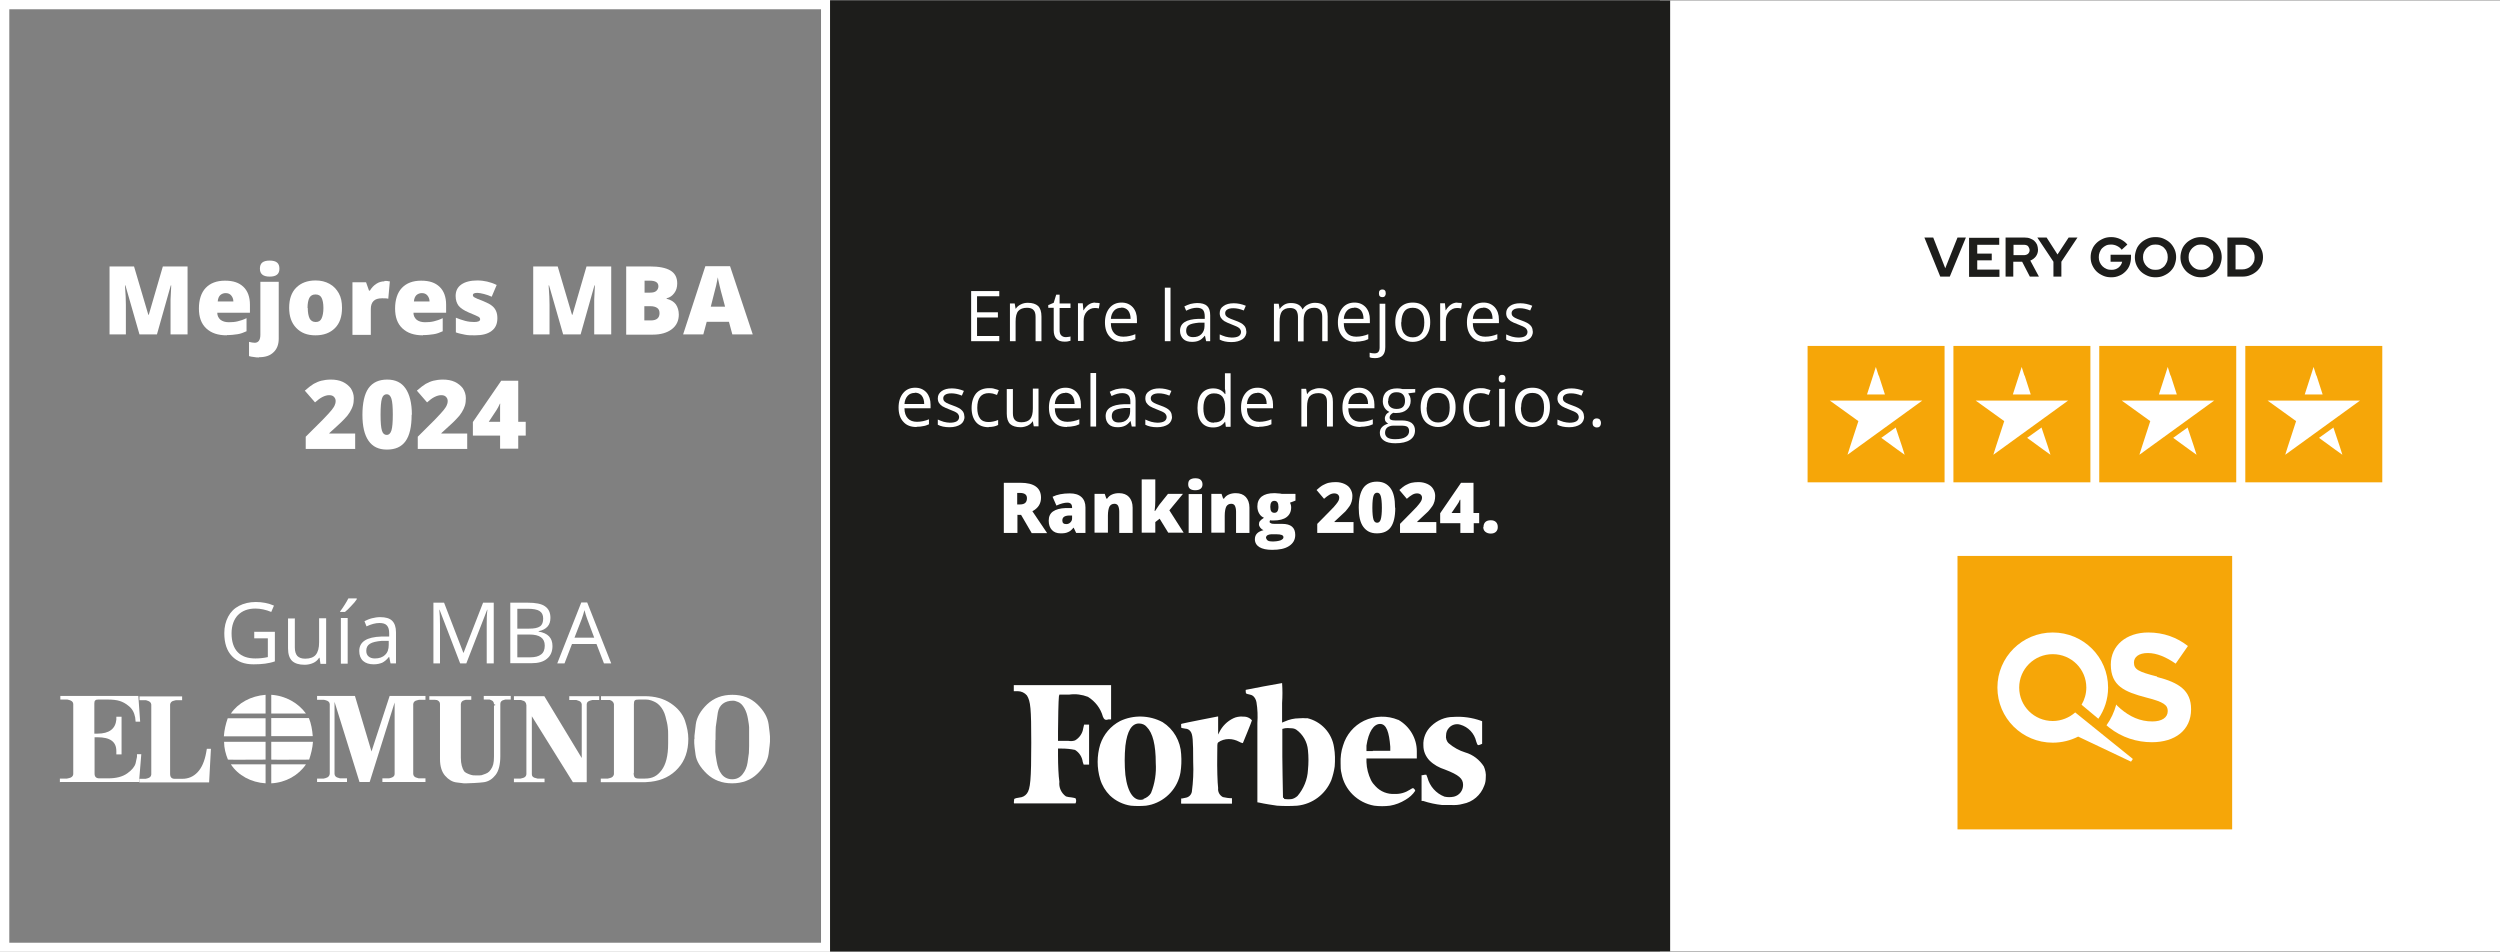 <svg width="197" height="75" viewBox="0 0 197 75" fill="none" xmlns="http://www.w3.org/2000/svg">
<rect x="0" y="0" width="197" height="75" fill="#808080" stroke="none"/>
<g clip-path="url(#clip0_1580_61310)">
<path d="M20.928 61.726V60.231H18.193C18.765 61.103 19.784 61.655 20.928 61.726Z" fill="white"/>
<path d="M24.109 60.231H21.375V61.726C22.519 61.672 23.538 61.085 24.109 60.231Z" fill="white"/>
<path d="M21.375 54.751V56.228H24.109C23.52 55.409 22.519 54.822 21.375 54.751Z" fill="white"/>
<path d="M18.193 56.228H20.928V54.751C19.766 54.84 18.765 55.392 18.193 56.228Z" fill="white"/>
<path d="M20.928 59.858V58.452H17.657C17.657 58.95 17.782 59.413 17.961 59.858C17.943 59.875 20.946 59.858 20.946 59.858H20.928Z" fill="white"/>
<path d="M24.645 58.452H21.375V59.858C21.375 59.875 24.36 59.858 24.36 59.858C24.503 59.431 24.628 58.95 24.663 58.452H24.645Z" fill="white"/>
<path d="M21.374 56.584V58.007H24.645C24.609 57.527 24.52 57.011 24.341 56.584H21.356H21.374Z" fill="white"/>
<path d="M17.657 58.025H20.928V56.601H17.944C17.783 57.064 17.675 57.527 17.64 58.025H17.657Z" fill="white"/>
<path d="M4.718 61.637V61.352H5.272L5.433 61.317C5.629 61.281 5.754 61.174 5.772 61.014V55.463C5.754 55.303 5.647 55.214 5.451 55.16L5.308 55.124H4.754V54.84H10.901L11.044 56.868H10.687L10.651 56.53C10.58 56.139 10.401 55.836 10.151 55.641C9.901 55.427 9.65 55.303 9.418 55.231C9.186 55.16 8.864 55.124 8.489 55.124H7.738C7.631 55.124 7.542 55.142 7.506 55.196C7.452 55.231 7.434 55.32 7.434 55.427V57.811H7.684C8.596 57.811 9.096 57.438 9.168 56.708V56.477H9.579V59.448H9.168V59.181C9.168 58.452 8.685 58.096 7.684 58.096H7.452V60.961C7.452 61.21 7.577 61.334 7.827 61.334H8.524C9.15 61.334 9.65 61.21 10.026 60.943C10.401 60.676 10.615 60.409 10.687 60.142C10.741 59.858 10.776 59.697 10.794 59.644C10.794 59.591 10.794 59.52 10.794 59.431H11.134L10.955 61.619H4.771L4.718 61.637Z" fill="white"/>
<path d="M10.992 55.178V54.876H14.351V55.178H13.851L13.708 55.214C13.529 55.249 13.422 55.356 13.404 55.516V60.979C13.404 61.246 13.529 61.37 13.762 61.37H14.369C14.852 61.37 15.245 61.192 15.567 60.854C15.888 60.516 16.121 60 16.246 59.306L16.299 59.004H16.621L16.478 61.655H10.974V61.37H11.474L11.617 61.335C11.814 61.281 11.903 61.192 11.921 61.032V55.516C11.903 55.356 11.796 55.267 11.617 55.214L11.51 55.178H10.974H10.992Z" fill="white"/>
<path d="M24.985 61.637V61.352H25.503L25.646 61.317C25.86 61.263 25.985 61.139 25.985 60.925V55.48C25.968 55.32 25.86 55.231 25.664 55.178L25.521 55.142H24.985V54.84H27.969L29.274 59.217L30.704 54.84H33.527V55.142H33.027L32.884 55.178C32.687 55.214 32.58 55.32 32.562 55.48V60.996C32.58 61.157 32.687 61.263 32.884 61.299L32.991 61.334H33.527V61.619H30.132V61.334H30.65L30.793 61.299C30.99 61.245 31.097 61.139 31.097 60.996V55.356L29.131 61.619H28.327L26.361 55.303V60.996C26.379 61.157 26.486 61.263 26.683 61.299L26.79 61.334H27.344V61.619H24.967L24.985 61.637Z" fill="white"/>
<path d="M33.831 55.142V54.858H37.137V55.142H36.708L36.583 55.178C36.422 55.214 36.333 55.32 36.315 55.48V59.715C36.315 60.196 36.422 60.534 36.565 60.765C36.637 60.872 36.834 60.961 37.03 61.032C37.227 61.103 37.334 61.103 37.531 61.103C37.62 61.103 37.673 61.103 37.763 61.103C37.906 61.103 37.977 61.085 38.102 61.032C38.353 60.943 38.513 60.89 38.674 60.641C38.853 60.391 38.925 60.124 38.925 59.626V55.605L39.05 55.552L38.925 55.48C38.925 55.374 38.871 55.285 38.835 55.249C38.799 55.214 38.728 55.178 38.674 55.16L38.585 55.124H38.12V54.84H40.247V55.124H39.818L39.693 55.16C39.532 55.196 39.425 55.303 39.425 55.463V59.573C39.425 60.249 39.3 60.747 39.05 61.068C38.799 61.388 38.496 61.584 38.138 61.637C37.781 61.69 36.905 61.726 36.744 61.726H36.548C36.548 61.726 36.297 61.69 35.976 61.655C35.654 61.619 35.35 61.441 35.082 61.139C34.814 60.836 34.671 60.391 34.671 59.822V55.463C34.671 55.32 34.564 55.214 34.421 55.16H34.331L34.314 55.142H33.885H33.831Z" fill="white"/>
<path d="M40.497 61.637V61.352H41.015L41.158 61.317C41.355 61.281 41.462 61.174 41.48 61.014V55.569C41.462 55.356 41.355 55.231 41.158 55.196L41.051 55.16H40.497V54.858H42.892L45.841 59.733V55.498C45.823 55.338 45.716 55.249 45.519 55.196L45.412 55.16H44.858V54.858H47.217V55.16H46.681L46.538 55.196C46.341 55.249 46.234 55.338 46.234 55.498V61.637H45.144L41.909 56.441V61.014C41.909 61.174 42.016 61.281 42.231 61.317L42.356 61.352H42.91V61.637H40.515H40.497Z" fill="white"/>
<path fill-rule="evenodd" clip-rule="evenodd" d="M47.342 61.637V61.352H47.896L48.039 61.317C48.235 61.281 48.343 61.174 48.378 61.014V55.48C48.343 55.32 48.235 55.214 48.057 55.16H47.36V54.858H50.791C51.613 54.858 52.31 55.053 52.864 55.427C53.418 55.801 53.794 56.263 53.972 56.779C54.151 57.313 54.24 57.794 54.24 58.221C54.24 59.164 53.972 59.947 53.436 60.534C52.9 61.139 52.185 61.495 51.291 61.601L50.845 61.637H47.36H47.342ZM49.933 60.925C49.933 61.085 49.969 61.21 50.023 61.263C50.076 61.317 50.183 61.352 50.344 61.352H50.809C51.434 61.352 51.792 61.139 52.131 60.694C52.471 60.249 52.65 59.555 52.65 58.594V57.9C52.65 57.705 52.65 57.491 52.614 57.278C52.596 57.064 52.525 56.797 52.435 56.441C52.346 56.103 52.185 55.819 51.988 55.605C51.792 55.392 51.613 55.303 51.327 55.196C51.166 55.142 51.041 55.125 50.916 55.125H50.326C50.166 55.125 50.076 55.142 50.023 55.196C49.969 55.249 49.951 55.356 49.951 55.498V60.89L49.933 60.925Z" fill="white"/>
<path fill-rule="evenodd" clip-rule="evenodd" d="M54.723 58.256V57.989C54.723 57.989 54.759 57.616 54.83 57.064C54.902 56.53 55.206 55.996 55.724 55.498C56.26 55 56.903 54.751 57.708 54.751C58.512 54.751 59.155 55 59.673 55.498C60.192 55.996 60.495 56.53 60.567 57.082C60.639 57.633 60.674 57.954 60.674 58.025C60.674 58.096 60.674 58.167 60.674 58.239C60.674 58.31 60.674 58.381 60.674 58.452C60.674 58.523 60.639 58.826 60.567 59.395C60.495 59.947 60.192 60.48 59.673 60.979C59.155 61.477 58.494 61.726 57.69 61.726C56.885 61.726 56.242 61.477 55.706 60.979C55.188 60.48 54.884 59.982 54.812 59.484C54.741 58.986 54.705 58.683 54.705 58.559C54.705 58.434 54.705 58.345 54.705 58.239L54.723 58.256ZM56.367 58.31V58.79C56.367 59.021 56.367 59.164 56.367 59.253C56.367 59.324 56.403 59.573 56.474 60C56.546 60.427 56.671 60.765 56.868 61.014C57.064 61.263 57.35 61.406 57.69 61.406C58.029 61.406 58.297 61.281 58.512 61.014C58.726 60.747 58.851 60.445 58.905 60.107C58.959 59.751 58.994 59.502 59.012 59.342C59.012 59.182 59.03 59.004 59.03 58.79V57.847C59.03 57.58 59.03 57.402 59.03 57.295C59.03 57.189 58.994 56.975 58.941 56.655C58.887 56.335 58.798 56.05 58.655 55.801C58.512 55.552 58.351 55.392 58.172 55.32C57.976 55.249 57.904 55.214 57.761 55.214C57.118 55.214 56.671 55.534 56.564 56.157C56.474 56.779 56.421 57.171 56.403 57.278C56.403 57.402 56.385 57.58 56.385 57.829V58.31H56.367Z" fill="white"/>
<path d="M64.696 0.73V74.288H0.733V0.73H64.696ZM65.428 0H0V75H65.41V0H65.428Z" fill="white"/>
<path d="M10.991 26.352L9.883 22.491H9.847C9.901 23.149 9.919 23.665 9.919 24.021V26.352H8.632V20.996H10.562L11.688 24.804H11.724L12.832 20.996H14.78V26.352H13.439V24.003C13.439 23.879 13.439 23.737 13.439 23.594C13.439 23.452 13.457 23.078 13.493 22.491H13.457L12.367 26.352H10.973H10.991Z" fill="white"/>
<path d="M17.872 26.424C17.175 26.424 16.639 26.245 16.246 25.872C15.852 25.498 15.674 24.982 15.674 24.306C15.674 23.63 15.852 23.061 16.21 22.687C16.567 22.313 17.068 22.117 17.729 22.117C18.39 22.117 18.837 22.278 19.177 22.598C19.516 22.918 19.695 23.399 19.695 24.004V24.644H17.121C17.121 24.875 17.211 25.053 17.372 25.196C17.532 25.32 17.747 25.392 18.033 25.392C18.283 25.392 18.515 25.374 18.73 25.32C18.944 25.267 19.177 25.196 19.427 25.071V26.103C19.195 26.21 18.962 26.299 18.73 26.334C18.498 26.37 18.194 26.406 17.872 26.406V26.424ZM17.783 23.096C17.622 23.096 17.479 23.149 17.354 23.256C17.247 23.363 17.175 23.523 17.157 23.754H18.39C18.39 23.559 18.319 23.399 18.212 23.274C18.104 23.149 17.961 23.096 17.765 23.096H17.783Z" fill="white"/>
<path d="M20.409 28.167C20.284 28.167 20.159 28.167 19.998 28.132C19.837 28.114 19.73 28.096 19.623 28.06V26.939C19.784 26.975 19.927 27.011 20.07 27.011C20.356 27.011 20.517 26.797 20.517 26.388V22.206H21.964V26.69C21.964 27.153 21.821 27.509 21.553 27.758C21.285 28.025 20.91 28.149 20.409 28.149V28.167ZM20.481 21.174C20.481 20.961 20.535 20.801 20.66 20.694C20.785 20.587 20.981 20.534 21.249 20.534C21.517 20.534 21.714 20.587 21.839 20.694C21.964 20.801 22.018 20.961 22.018 21.174C22.018 21.601 21.768 21.797 21.249 21.797C20.731 21.797 20.481 21.584 20.481 21.174Z" fill="white"/>
<path d="M26.95 24.27C26.95 24.947 26.771 25.48 26.396 25.854C26.021 26.228 25.52 26.424 24.859 26.424C24.198 26.424 23.715 26.228 23.34 25.836C22.965 25.445 22.786 24.929 22.786 24.253C22.786 23.576 22.965 23.043 23.34 22.669C23.715 22.295 24.216 22.1 24.877 22.1C25.288 22.1 25.646 22.189 25.967 22.366C26.289 22.544 26.521 22.794 26.7 23.114C26.879 23.434 26.95 23.808 26.95 24.253V24.27ZM24.252 24.27C24.252 24.626 24.305 24.893 24.395 25.089C24.484 25.267 24.645 25.374 24.877 25.374C25.11 25.374 25.252 25.285 25.342 25.089C25.431 24.893 25.485 24.626 25.485 24.27C25.485 23.915 25.431 23.648 25.342 23.47C25.252 23.292 25.092 23.203 24.859 23.203C24.627 23.203 24.484 23.292 24.377 23.47C24.287 23.648 24.234 23.915 24.234 24.27H24.252Z" fill="white"/>
<path d="M30.292 22.135C30.418 22.135 30.543 22.135 30.65 22.171H30.721L30.596 23.541C30.471 23.505 30.31 23.505 30.114 23.505C29.792 23.505 29.578 23.576 29.434 23.719C29.292 23.861 29.22 24.075 29.22 24.342V26.388H27.773V22.242H28.845L29.077 22.9H29.149C29.274 22.687 29.434 22.509 29.649 22.367C29.863 22.224 30.078 22.171 30.292 22.171V22.135Z" fill="white"/>
<path d="M33.331 26.424C32.634 26.424 32.098 26.245 31.705 25.872C31.311 25.498 31.133 24.982 31.133 24.306C31.133 23.63 31.311 23.061 31.669 22.687C32.026 22.313 32.527 22.117 33.188 22.117C33.849 22.117 34.296 22.278 34.636 22.598C34.975 22.918 35.154 23.399 35.154 24.004V24.644H32.58C32.58 24.875 32.67 25.053 32.831 25.196C32.992 25.32 33.206 25.392 33.492 25.392C33.742 25.392 33.974 25.374 34.189 25.32C34.403 25.267 34.636 25.196 34.886 25.071V26.103C34.654 26.21 34.421 26.299 34.189 26.334C33.956 26.37 33.653 26.406 33.331 26.406V26.424ZM33.242 23.096C33.081 23.096 32.938 23.149 32.813 23.256C32.706 23.363 32.634 23.523 32.616 23.754H33.849C33.849 23.559 33.778 23.399 33.671 23.274C33.563 23.149 33.42 23.096 33.224 23.096H33.242Z" fill="white"/>
<path d="M39.193 25.071C39.193 25.516 39.05 25.854 38.728 26.085C38.424 26.317 37.995 26.424 37.423 26.424C37.12 26.424 36.852 26.424 36.619 26.37C36.387 26.317 36.154 26.281 35.922 26.192V25.036C36.137 25.125 36.387 25.213 36.655 25.285C36.923 25.356 37.155 25.374 37.37 25.374C37.674 25.374 37.834 25.302 37.834 25.16C37.834 25.089 37.799 25.018 37.709 24.964C37.62 24.911 37.37 24.804 36.941 24.626C36.566 24.466 36.297 24.288 36.137 24.093C35.994 23.897 35.904 23.648 35.904 23.327C35.904 22.936 36.047 22.633 36.351 22.42C36.655 22.206 37.084 22.1 37.62 22.1C37.888 22.1 38.156 22.135 38.389 22.189C38.621 22.242 38.889 22.331 39.139 22.456L38.746 23.381C38.549 23.292 38.353 23.221 38.138 23.167C37.924 23.114 37.745 23.078 37.62 23.078C37.388 23.078 37.263 23.132 37.263 23.256C37.263 23.327 37.298 23.381 37.388 23.434C37.477 23.488 37.709 23.594 38.102 23.737C38.389 23.861 38.621 23.968 38.764 24.093C38.907 24.199 39.014 24.342 39.086 24.502C39.157 24.662 39.193 24.84 39.193 25.071Z" fill="white"/>
<path d="M44.376 26.352L43.268 22.491H43.232C43.285 23.149 43.303 23.665 43.303 24.021V26.352H42.017V20.996H43.947L45.073 24.804H45.108L46.217 20.996H48.164V26.352H46.824V24.003C46.824 23.879 46.824 23.737 46.824 23.594C46.824 23.452 46.842 23.078 46.878 22.491H46.842L45.752 26.352H44.358H44.376Z" fill="white"/>
<path d="M49.326 20.996H51.203C51.935 20.996 52.472 21.103 52.829 21.317C53.187 21.53 53.365 21.868 53.365 22.331C53.365 22.633 53.294 22.883 53.133 23.096C52.972 23.309 52.775 23.452 52.525 23.505V23.541C52.865 23.63 53.097 23.772 53.258 23.986C53.401 24.199 53.49 24.466 53.49 24.786C53.49 25.267 53.312 25.658 52.936 25.943C52.561 26.228 52.06 26.37 51.435 26.37H49.344V21.014L49.326 20.996ZM50.774 23.06H51.221C51.435 23.06 51.596 23.025 51.703 22.936C51.81 22.847 51.882 22.722 51.882 22.562C51.882 22.26 51.65 22.117 51.203 22.117H50.792V23.078L50.774 23.06ZM50.774 24.128V25.249H51.292C51.739 25.249 51.971 25.053 51.971 24.68C51.971 24.502 51.918 24.359 51.792 24.27C51.667 24.181 51.489 24.128 51.256 24.128H50.774Z" fill="white"/>
<path d="M57.708 26.352L57.44 25.356H55.689L55.421 26.352H53.83L55.581 20.979H57.529L59.317 26.352H57.726H57.708ZM57.136 24.164L56.904 23.292C56.85 23.096 56.779 22.847 56.707 22.527C56.636 22.224 56.582 21.993 56.564 21.851C56.547 21.975 56.493 22.189 56.439 22.473C56.368 22.758 56.225 23.328 56.01 24.164H57.154H57.136Z" fill="white"/>
<path d="M28.005 35.374H24.091V34.413L25.413 33.096C25.789 32.705 26.039 32.438 26.146 32.295C26.253 32.153 26.343 32.029 26.379 31.922C26.432 31.815 26.45 31.708 26.45 31.602C26.45 31.459 26.396 31.352 26.307 31.263C26.218 31.174 26.093 31.139 25.932 31.139C25.771 31.139 25.592 31.192 25.413 31.281C25.235 31.37 25.038 31.513 24.824 31.708L24.02 30.783C24.305 30.534 24.538 30.356 24.716 30.249C24.913 30.142 25.11 30.053 25.324 30C25.539 29.947 25.789 29.911 26.075 29.911C26.414 29.911 26.736 29.965 27.004 30.089C27.272 30.214 27.487 30.392 27.648 30.605C27.791 30.836 27.88 31.085 27.88 31.37C27.88 31.584 27.862 31.779 27.808 31.957C27.755 32.135 27.665 32.313 27.558 32.491C27.451 32.669 27.308 32.847 27.111 33.043C26.933 33.239 26.539 33.594 25.95 34.128V34.164H27.987V35.356L28.005 35.374Z" fill="white"/>
<path d="M32.437 32.687C32.437 33.63 32.276 34.324 31.954 34.769C31.633 35.214 31.15 35.427 30.489 35.427C29.828 35.427 29.363 35.196 29.041 34.733C28.719 34.271 28.559 33.594 28.559 32.687C28.559 31.779 28.719 31.032 29.041 30.587C29.363 30.142 29.845 29.911 30.507 29.911C31.168 29.911 31.633 30.142 31.954 30.605C32.276 31.068 32.455 31.762 32.455 32.669L32.437 32.687ZM29.988 32.687C29.988 33.292 30.024 33.701 30.096 33.932C30.167 34.164 30.292 34.271 30.471 34.271C30.65 34.271 30.775 34.146 30.846 33.915C30.918 33.683 30.953 33.274 30.953 32.669C30.953 32.064 30.918 31.655 30.846 31.424C30.775 31.192 30.65 31.068 30.471 31.068C30.292 31.068 30.167 31.174 30.096 31.406C30.024 31.637 29.988 32.064 29.988 32.669V32.687Z" fill="white"/>
<path d="M36.834 35.374H32.92V34.413L34.243 33.096C34.618 32.705 34.868 32.438 34.975 32.295C35.083 32.153 35.172 32.029 35.208 31.922C35.261 31.815 35.279 31.708 35.279 31.602C35.279 31.459 35.226 31.352 35.136 31.263C35.047 31.174 34.922 31.139 34.761 31.139C34.6 31.139 34.421 31.192 34.243 31.281C34.064 31.37 33.867 31.513 33.653 31.708L32.849 30.783C33.135 30.534 33.367 30.356 33.546 30.249C33.742 30.142 33.939 30.053 34.153 30C34.368 29.947 34.618 29.911 34.904 29.911C35.243 29.911 35.565 29.965 35.833 30.089C36.101 30.214 36.316 30.392 36.477 30.605C36.62 30.836 36.709 31.085 36.709 31.37C36.709 31.584 36.691 31.779 36.637 31.957C36.584 32.135 36.495 32.313 36.387 32.491C36.28 32.669 36.137 32.847 35.94 33.043C35.762 33.239 35.368 33.594 34.779 34.128V34.164H36.816V35.356L36.834 35.374Z" fill="white"/>
<path d="M41.427 34.324H40.837V35.356H39.407V34.324H37.263V33.256L39.497 30H40.837V33.238H41.427V34.324ZM39.407 33.238V32.616C39.407 32.491 39.407 32.331 39.407 32.135C39.407 31.939 39.407 31.833 39.425 31.815H39.389C39.3 32.011 39.211 32.189 39.103 32.349L38.514 33.238H39.407Z" fill="white"/>
<path d="M20.016 49.786H21.66V52.117C21.41 52.206 21.142 52.26 20.892 52.295C20.624 52.331 20.32 52.349 19.98 52.349C19.247 52.349 18.694 52.135 18.282 51.708C17.871 51.281 17.675 50.676 17.675 49.893C17.675 49.395 17.782 48.968 17.979 48.594C18.175 48.221 18.461 47.936 18.837 47.74C19.212 47.544 19.659 47.438 20.159 47.438C20.659 47.438 21.142 47.527 21.589 47.722L21.374 48.221C20.945 48.043 20.516 47.954 20.123 47.954C19.534 47.954 19.087 48.132 18.747 48.47C18.425 48.808 18.247 49.306 18.247 49.911C18.247 50.552 18.407 51.05 18.729 51.388C19.051 51.726 19.516 51.886 20.123 51.886C20.463 51.886 20.785 51.851 21.106 51.779V50.303H20.034V49.804L20.016 49.786Z" fill="white"/>
<path d="M23.233 48.701V51.032C23.233 51.317 23.305 51.548 23.43 51.691C23.573 51.833 23.77 51.904 24.055 51.904C24.431 51.904 24.717 51.797 24.878 51.602C25.056 51.388 25.146 51.068 25.146 50.605V48.719H25.7V52.313H25.253L25.181 51.833H25.146C25.038 52.011 24.878 52.153 24.681 52.242C24.484 52.331 24.252 52.384 24.002 52.384C23.555 52.384 23.233 52.278 23.019 52.082C22.805 51.868 22.697 51.548 22.697 51.086V48.737H23.251L23.233 48.701Z" fill="white"/>
<path d="M26.826 48.15C26.933 48.007 27.04 47.847 27.165 47.651C27.29 47.456 27.38 47.295 27.451 47.153H28.112V47.224C28.023 47.367 27.88 47.544 27.683 47.74C27.487 47.954 27.326 48.114 27.183 48.221H26.808V48.132L26.826 48.15ZM27.397 52.295H26.861V48.701H27.397V52.295Z" fill="white"/>
<path d="M30.775 52.278L30.668 51.762H30.65C30.471 51.993 30.292 52.135 30.114 52.224C29.935 52.295 29.721 52.349 29.452 52.349C29.095 52.349 28.809 52.26 28.612 52.082C28.416 51.904 28.309 51.637 28.309 51.299C28.309 50.569 28.898 50.196 30.06 50.16H30.668V49.911C30.668 49.626 30.614 49.431 30.489 49.288C30.364 49.146 30.167 49.093 29.899 49.093C29.595 49.093 29.256 49.181 28.881 49.359L28.72 48.95C28.898 48.861 29.095 48.772 29.309 48.719C29.524 48.666 29.738 48.63 29.953 48.63C30.382 48.63 30.703 48.719 30.9 48.915C31.097 49.11 31.204 49.413 31.204 49.822V52.278H30.793H30.775ZM29.542 51.886C29.881 51.886 30.149 51.797 30.346 51.601C30.543 51.423 30.632 51.157 30.632 50.819V50.498H30.096C29.667 50.534 29.345 50.605 29.149 50.73C28.952 50.854 28.863 51.032 28.863 51.281C28.863 51.477 28.916 51.619 29.041 51.726C29.166 51.833 29.327 51.886 29.542 51.886Z" fill="white"/>
<path d="M36.262 52.278L34.636 48.043H34.618C34.654 48.381 34.672 48.772 34.672 49.235V52.278H34.153V47.491H34.993L36.512 51.441H36.53L38.067 47.491H38.907V52.278H38.353V49.199C38.353 48.843 38.353 48.47 38.407 48.043H38.389L36.745 52.278H36.298H36.262Z" fill="white"/>
<path d="M40.211 47.491H41.569C42.213 47.491 42.677 47.58 42.945 47.776C43.231 47.972 43.374 48.274 43.374 48.683C43.374 48.968 43.303 49.199 43.142 49.377C42.981 49.555 42.749 49.68 42.445 49.733V49.769C43.178 49.893 43.535 50.267 43.535 50.908C43.535 51.335 43.392 51.673 43.106 51.904C42.82 52.153 42.409 52.26 41.891 52.26H40.211V47.473V47.491ZM40.765 49.537H41.694C42.087 49.537 42.373 49.484 42.552 49.359C42.731 49.235 42.802 49.021 42.802 48.737C42.802 48.47 42.713 48.274 42.516 48.15C42.32 48.025 42.016 47.972 41.587 47.972H40.765V49.537ZM40.765 50V51.797H41.766C42.159 51.797 42.445 51.726 42.642 51.566C42.838 51.424 42.927 51.175 42.927 50.872C42.927 50.569 42.82 50.356 42.624 50.214C42.427 50.071 42.123 50 41.712 50H40.747H40.765Z" fill="white"/>
<path d="M47.593 52.278L47.003 50.747H45.073L44.483 52.278H43.911L45.806 47.473H46.27L48.165 52.278H47.593ZM46.824 50.249L46.27 48.772C46.199 48.577 46.127 48.363 46.056 48.078C46.002 48.292 45.931 48.523 45.841 48.772L45.269 50.249H46.824Z" fill="white"/>
<path d="M197 0.036H130.803V74.965H197V0.036Z" fill="white"/>
<path d="M131.607 0.036H65.41V74.965H131.607V0.036Z" fill="#1D1D1B"/>
<path d="M78.743 26.886H76.526V22.936H78.743V23.345H76.991V24.609H78.635V25.018H76.991V26.477H78.743V26.886Z" fill="white"/>
<path d="M81.603 26.886V24.965C81.603 24.715 81.549 24.538 81.442 24.431C81.334 24.306 81.156 24.253 80.923 24.253C80.62 24.253 80.387 24.342 80.244 24.502C80.101 24.662 80.03 24.947 80.03 25.338V26.886H79.583V23.915H79.958L80.03 24.324H80.048C80.137 24.182 80.262 24.075 80.441 23.986C80.62 23.897 80.798 23.861 80.995 23.861C81.352 23.861 81.62 23.95 81.799 24.11C81.978 24.288 82.067 24.555 82.067 24.947V26.886H81.62H81.603Z" fill="white"/>
<path d="M83.944 26.566C83.944 26.566 84.105 26.566 84.176 26.548C84.248 26.548 84.301 26.53 84.355 26.512V26.851C84.355 26.851 84.23 26.886 84.141 26.904C84.051 26.922 83.962 26.922 83.89 26.922C83.318 26.922 83.032 26.619 83.032 26.014V24.253H82.603V24.039L83.032 23.861L83.229 23.221H83.497V23.915H84.355V24.27H83.497V26.014C83.497 26.192 83.533 26.335 83.622 26.424C83.712 26.512 83.819 26.566 83.98 26.566" fill="white"/>
<path d="M86.303 23.861C86.428 23.861 86.553 23.861 86.66 23.897L86.588 24.306C86.463 24.271 86.356 24.271 86.267 24.271C86.034 24.271 85.82 24.36 85.641 24.555C85.463 24.751 85.391 25 85.391 25.285V26.868H84.944V23.897H85.32L85.373 24.448H85.391C85.498 24.253 85.641 24.11 85.784 24.004C85.945 23.897 86.106 23.843 86.303 23.843" fill="white"/>
<path d="M88.358 24.253C88.126 24.253 87.929 24.324 87.786 24.484C87.643 24.644 87.554 24.858 87.536 25.125H89.091C89.091 24.84 89.019 24.626 88.894 24.466C88.769 24.324 88.59 24.235 88.358 24.235M88.483 26.94C88.036 26.94 87.697 26.815 87.447 26.53C87.196 26.263 87.071 25.89 87.071 25.409C87.071 24.929 87.196 24.555 87.429 24.271C87.661 23.986 87.983 23.843 88.376 23.843C88.751 23.843 89.037 23.968 89.269 24.217C89.484 24.466 89.591 24.787 89.591 25.178V25.463H87.536C87.536 25.819 87.625 26.068 87.804 26.263C87.965 26.441 88.215 26.53 88.519 26.53C88.841 26.53 89.162 26.459 89.466 26.335V26.726C89.305 26.797 89.162 26.851 89.019 26.868C88.876 26.904 88.698 26.922 88.501 26.922" fill="white"/>
<path d="M92.236 22.669H91.789V26.886H92.236V22.669Z" fill="white"/>
<path d="M94.005 26.566C94.291 26.566 94.505 26.495 94.666 26.334C94.827 26.174 94.916 25.961 94.916 25.694V25.427H94.47C94.112 25.462 93.844 25.516 93.701 25.605C93.54 25.694 93.469 25.854 93.469 26.067C93.469 26.228 93.522 26.352 93.612 26.441C93.719 26.53 93.844 26.566 94.023 26.566M95.042 26.886L94.952 26.459H94.934C94.791 26.637 94.63 26.779 94.488 26.833C94.345 26.904 94.148 26.939 93.933 26.939C93.63 26.939 93.397 26.868 93.237 26.708C93.076 26.548 92.986 26.334 92.986 26.067C92.986 25.462 93.469 25.16 94.434 25.125H94.934V24.929C94.934 24.697 94.881 24.52 94.791 24.413C94.684 24.306 94.523 24.253 94.309 24.253C94.059 24.253 93.773 24.324 93.469 24.484L93.326 24.146C93.469 24.075 93.63 24.003 93.808 23.95C93.987 23.915 94.166 23.879 94.327 23.879C94.684 23.879 94.952 23.95 95.113 24.11C95.292 24.27 95.363 24.52 95.363 24.858V26.886H95.024H95.042Z" fill="white"/>
<path d="M98.223 26.085C98.223 26.37 98.116 26.584 97.919 26.726C97.705 26.868 97.419 26.957 97.044 26.957C96.65 26.957 96.347 26.886 96.114 26.762V26.352C96.257 26.423 96.418 26.477 96.579 26.53C96.74 26.566 96.901 26.601 97.061 26.601C97.294 26.601 97.472 26.566 97.598 26.495C97.723 26.423 97.794 26.299 97.794 26.157C97.794 26.05 97.741 25.943 97.651 25.854C97.544 25.765 97.347 25.676 97.061 25.569C96.793 25.463 96.579 25.374 96.472 25.302C96.365 25.231 96.275 25.142 96.204 25.035C96.15 24.947 96.114 24.822 96.114 24.68C96.114 24.43 96.204 24.253 96.418 24.11C96.615 23.968 96.883 23.897 97.222 23.897C97.544 23.897 97.866 23.968 98.169 24.093L98.009 24.466C97.705 24.342 97.437 24.288 97.187 24.288C96.972 24.288 96.811 24.324 96.704 24.395C96.597 24.466 96.543 24.555 96.543 24.68C96.543 24.751 96.561 24.822 96.597 24.875C96.632 24.929 96.704 24.982 96.793 25.035C96.883 25.089 97.061 25.16 97.312 25.249C97.669 25.374 97.901 25.498 98.026 25.64C98.152 25.765 98.205 25.925 98.205 26.139" fill="white"/>
<path d="M104.192 26.886V24.965C104.192 24.733 104.139 24.555 104.032 24.431C103.924 24.306 103.763 24.253 103.549 24.253C103.263 24.253 103.067 24.342 102.924 24.502C102.798 24.662 102.727 24.911 102.727 25.249V26.904H102.28V24.982C102.28 24.751 102.227 24.573 102.137 24.448C102.03 24.324 101.869 24.271 101.655 24.271C101.369 24.271 101.172 24.36 101.029 24.52C100.904 24.68 100.833 24.965 100.833 25.356V26.904H100.386V23.933H100.761L100.833 24.342H100.85C100.94 24.199 101.065 24.093 101.208 24.004C101.369 23.915 101.53 23.879 101.726 23.879C102.191 23.879 102.495 24.039 102.638 24.377H102.655C102.745 24.217 102.87 24.093 103.049 24.004C103.227 23.915 103.406 23.861 103.621 23.861C103.96 23.861 104.21 23.95 104.371 24.11C104.532 24.288 104.621 24.555 104.621 24.947V26.886H104.175H104.192Z" fill="white"/>
<path d="M106.713 24.253C106.48 24.253 106.284 24.324 106.141 24.484C105.998 24.644 105.908 24.858 105.89 25.125H107.445C107.445 24.84 107.374 24.626 107.249 24.466C107.124 24.324 106.945 24.235 106.713 24.235M106.838 26.94C106.391 26.94 106.051 26.815 105.801 26.53C105.551 26.263 105.426 25.89 105.426 25.409C105.426 24.929 105.551 24.555 105.783 24.271C106.016 23.986 106.337 23.843 106.73 23.843C107.106 23.843 107.392 23.968 107.624 24.217C107.838 24.466 107.946 24.787 107.946 25.178V25.463H105.89C105.89 25.819 105.98 26.068 106.159 26.263C106.319 26.441 106.57 26.53 106.873 26.53C107.195 26.53 107.517 26.459 107.821 26.335V26.726C107.66 26.797 107.517 26.851 107.374 26.868C107.231 26.904 107.052 26.922 106.856 26.922" fill="white"/>
<path d="M108.66 23.114C108.66 23.007 108.678 22.936 108.732 22.883C108.786 22.829 108.839 22.811 108.929 22.811C109.018 22.811 109.072 22.829 109.125 22.883C109.179 22.936 109.197 23.007 109.197 23.114C109.197 23.221 109.161 23.292 109.125 23.345C109.072 23.398 109.018 23.416 108.929 23.416C108.857 23.416 108.786 23.398 108.732 23.345C108.678 23.292 108.66 23.221 108.66 23.114ZM108.339 28.221C108.16 28.221 108.017 28.203 107.928 28.149V27.794C108.053 27.829 108.178 27.847 108.303 27.847C108.446 27.847 108.553 27.811 108.607 27.74C108.678 27.669 108.714 27.544 108.714 27.384V23.932H109.161V27.349C109.161 27.936 108.893 28.221 108.357 28.221" fill="white"/>
<path d="M110.412 25.409C110.412 25.783 110.483 26.085 110.644 26.281C110.805 26.477 111.02 26.584 111.323 26.584C111.627 26.584 111.842 26.477 112.003 26.281C112.163 26.085 112.235 25.801 112.235 25.409C112.235 25.018 112.163 24.751 112.003 24.555C111.86 24.36 111.627 24.253 111.323 24.253C111.02 24.253 110.805 24.342 110.662 24.538C110.519 24.733 110.43 25.018 110.43 25.392M112.7 25.392C112.7 25.872 112.574 26.246 112.324 26.53C112.074 26.797 111.734 26.94 111.306 26.94C111.037 26.94 110.805 26.868 110.591 26.744C110.376 26.619 110.215 26.441 110.108 26.21C110.001 25.979 109.947 25.712 109.947 25.392C109.947 24.911 110.072 24.538 110.305 24.253C110.555 23.986 110.877 23.843 111.323 23.843C111.77 23.843 112.074 23.986 112.324 24.253C112.574 24.52 112.7 24.893 112.7 25.374" fill="white"/>
<path d="M114.844 23.861C114.969 23.861 115.094 23.861 115.201 23.897L115.13 24.306C115.004 24.271 114.897 24.271 114.808 24.271C114.576 24.271 114.361 24.36 114.182 24.555C114.004 24.751 113.932 25 113.932 25.285V26.868H113.485V23.897H113.861L113.914 24.448H113.932C114.039 24.253 114.182 24.11 114.325 24.004C114.486 23.897 114.647 23.843 114.844 23.843" fill="white"/>
<path d="M116.881 24.253C116.649 24.253 116.453 24.324 116.31 24.484C116.167 24.644 116.077 24.858 116.059 25.125H117.614C117.614 24.84 117.543 24.626 117.418 24.466C117.293 24.324 117.114 24.235 116.881 24.235M117.007 26.94C116.56 26.94 116.22 26.815 115.97 26.53C115.72 26.263 115.595 25.89 115.595 25.409C115.595 24.929 115.72 24.555 115.952 24.271C116.184 23.986 116.506 23.843 116.899 23.843C117.275 23.843 117.561 23.968 117.793 24.217C118.007 24.466 118.115 24.787 118.115 25.178V25.463H116.059C116.059 25.819 116.149 26.068 116.327 26.263C116.488 26.441 116.739 26.53 117.042 26.53C117.364 26.53 117.686 26.459 117.99 26.335V26.726C117.829 26.797 117.686 26.851 117.543 26.868C117.4 26.904 117.221 26.922 117.024 26.922" fill="white"/>
<path d="M120.795 26.085C120.795 26.37 120.688 26.584 120.492 26.726C120.277 26.868 119.991 26.957 119.616 26.957C119.223 26.957 118.919 26.886 118.687 26.762V26.352C118.829 26.423 118.99 26.477 119.151 26.53C119.312 26.566 119.473 26.601 119.634 26.601C119.866 26.601 120.045 26.566 120.17 26.495C120.295 26.423 120.366 26.299 120.366 26.157C120.366 26.05 120.313 25.943 120.223 25.854C120.116 25.765 119.92 25.676 119.634 25.569C119.348 25.463 119.151 25.374 119.044 25.302C118.937 25.231 118.847 25.142 118.776 25.035C118.722 24.947 118.687 24.822 118.687 24.68C118.687 24.43 118.794 24.253 118.99 24.11C119.187 23.968 119.455 23.897 119.795 23.897C120.116 23.897 120.438 23.968 120.742 24.093L120.581 24.466C120.277 24.342 120.009 24.288 119.759 24.288C119.544 24.288 119.384 24.324 119.276 24.395C119.169 24.466 119.115 24.555 119.115 24.68C119.115 24.751 119.133 24.822 119.169 24.875C119.205 24.929 119.276 24.982 119.366 25.035C119.455 25.089 119.634 25.16 119.884 25.249C120.241 25.374 120.474 25.498 120.599 25.64C120.724 25.765 120.778 25.925 120.778 26.139" fill="white"/>
<path d="M72.094 30.961C71.862 30.961 71.665 31.032 71.522 31.192C71.379 31.352 71.29 31.566 71.272 31.833H72.827C72.827 31.548 72.756 31.334 72.63 31.174C72.505 31.032 72.327 30.943 72.094 30.943M72.219 33.648C71.773 33.648 71.433 33.523 71.183 33.238C70.933 32.971 70.808 32.598 70.808 32.117C70.808 31.637 70.933 31.263 71.165 30.979C71.397 30.694 71.719 30.552 72.112 30.552C72.488 30.552 72.773 30.676 73.006 30.925C73.22 31.174 73.328 31.495 73.328 31.886V32.171H71.272C71.272 32.527 71.362 32.776 71.54 32.971C71.701 33.149 71.951 33.238 72.255 33.238C72.577 33.238 72.899 33.167 73.202 33.043V33.434C73.042 33.505 72.899 33.559 72.756 33.576C72.613 33.612 72.434 33.63 72.237 33.63" fill="white"/>
<path d="M76.008 32.794C76.008 33.078 75.901 33.292 75.704 33.434C75.49 33.577 75.204 33.666 74.829 33.666C74.436 33.666 74.132 33.594 73.899 33.47V33.06C74.042 33.132 74.203 33.185 74.364 33.238C74.525 33.274 74.686 33.31 74.847 33.31C75.079 33.31 75.258 33.274 75.383 33.203C75.508 33.132 75.579 33.007 75.579 32.865C75.579 32.758 75.526 32.651 75.436 32.562C75.329 32.473 75.133 32.384 74.847 32.278C74.579 32.171 74.364 32.082 74.257 32.011C74.15 31.939 74.06 31.851 73.989 31.744C73.935 31.655 73.899 31.53 73.899 31.388C73.899 31.139 74.007 30.961 74.203 30.819C74.4 30.676 74.668 30.605 75.007 30.605C75.329 30.605 75.651 30.676 75.955 30.801L75.794 31.174C75.49 31.05 75.222 30.996 74.972 30.996C74.757 30.996 74.596 31.032 74.489 31.103C74.382 31.174 74.328 31.263 74.328 31.388C74.328 31.459 74.346 31.53 74.382 31.584C74.418 31.637 74.489 31.69 74.579 31.744C74.668 31.797 74.847 31.868 75.097 31.957C75.454 32.082 75.687 32.206 75.812 32.349C75.937 32.473 75.99 32.633 75.99 32.847" fill="white"/>
<path d="M77.921 33.665C77.492 33.665 77.152 33.541 76.92 33.274C76.688 33.007 76.562 32.633 76.562 32.153C76.562 31.673 76.688 31.281 76.92 30.996C77.152 30.73 77.51 30.587 77.939 30.587C78.082 30.587 78.225 30.587 78.368 30.64C78.51 30.676 78.618 30.712 78.707 30.747L78.564 31.121C78.457 31.085 78.35 31.05 78.242 31.014C78.117 30.996 78.028 30.979 77.921 30.979C77.313 30.979 77.009 31.37 77.009 32.135C77.009 32.509 77.081 32.776 77.224 32.971C77.367 33.167 77.599 33.256 77.885 33.256C78.135 33.256 78.385 33.203 78.653 33.096V33.487C78.457 33.594 78.207 33.648 77.903 33.648" fill="white"/>
<path d="M79.816 30.641V32.562C79.816 32.811 79.869 32.989 79.976 33.096C80.084 33.221 80.262 33.274 80.495 33.274C80.799 33.274 81.031 33.185 81.174 33.025C81.317 32.847 81.388 32.58 81.388 32.189V30.623H81.835V33.594H81.46L81.388 33.203H81.37C81.281 33.345 81.156 33.452 80.977 33.541C80.816 33.612 80.62 33.666 80.423 33.666C80.066 33.666 79.78 33.577 79.601 33.416C79.422 33.239 79.333 32.972 79.333 32.598V30.658H79.798L79.816 30.641Z" fill="white"/>
<path d="M83.943 30.961C83.711 30.961 83.514 31.032 83.371 31.192C83.228 31.352 83.139 31.566 83.121 31.833H84.676C84.676 31.548 84.604 31.334 84.479 31.174C84.354 31.032 84.175 30.943 83.943 30.943M84.068 33.648C83.621 33.648 83.282 33.523 83.032 33.238C82.781 32.971 82.656 32.598 82.656 32.117C82.656 31.637 82.781 31.263 83.014 30.979C83.246 30.694 83.568 30.552 83.961 30.552C84.336 30.552 84.622 30.676 84.855 30.925C85.069 31.174 85.176 31.495 85.176 31.886V32.171H83.121C83.121 32.527 83.21 32.776 83.389 32.971C83.55 33.149 83.8 33.238 84.104 33.238C84.426 33.238 84.747 33.167 85.051 33.043V33.434C84.89 33.505 84.747 33.559 84.604 33.576C84.461 33.612 84.283 33.63 84.086 33.63" fill="white"/>
<path d="M86.374 29.395H85.928V33.612H86.374V29.395Z" fill="white"/>
<path d="M88.144 33.292C88.43 33.292 88.644 33.221 88.805 33.06C88.966 32.9 89.055 32.687 89.055 32.42V32.153H88.608C88.251 32.189 87.983 32.242 87.84 32.331C87.679 32.42 87.608 32.58 87.608 32.794C87.608 32.954 87.661 33.078 87.751 33.167C87.858 33.256 87.983 33.292 88.162 33.292M89.18 33.612L89.091 33.185H89.073C88.93 33.363 88.769 33.505 88.626 33.559C88.483 33.63 88.287 33.666 88.072 33.666C87.768 33.666 87.536 33.594 87.375 33.434C87.214 33.274 87.125 33.06 87.125 32.794C87.125 32.189 87.608 31.886 88.573 31.851H89.073V31.655C89.073 31.424 89.019 31.245 88.912 31.139C88.805 31.032 88.644 30.979 88.43 30.979C88.179 30.979 87.894 31.05 87.59 31.21L87.447 30.872C87.59 30.801 87.751 30.73 87.929 30.676C88.108 30.641 88.287 30.605 88.448 30.605C88.805 30.605 89.073 30.676 89.234 30.836C89.413 30.996 89.484 31.245 89.484 31.584V33.612H89.144H89.18Z" fill="white"/>
<path d="M92.361 32.794C92.361 33.078 92.254 33.292 92.057 33.434C91.843 33.577 91.557 33.666 91.181 33.666C90.788 33.666 90.484 33.594 90.252 33.47V33.06C90.395 33.132 90.556 33.185 90.717 33.238C90.877 33.274 91.038 33.31 91.199 33.31C91.431 33.31 91.61 33.274 91.735 33.203C91.86 33.132 91.932 33.007 91.932 32.865C91.932 32.758 91.878 32.651 91.789 32.562C91.682 32.473 91.485 32.384 91.199 32.278C90.931 32.171 90.717 32.082 90.609 32.011C90.502 31.939 90.413 31.851 90.341 31.744C90.288 31.655 90.252 31.53 90.252 31.388C90.252 31.139 90.341 30.961 90.556 30.819C90.752 30.676 91.02 30.605 91.36 30.605C91.682 30.605 92.003 30.676 92.307 30.801L92.146 31.174C91.843 31.05 91.575 30.996 91.324 30.996C91.11 30.996 90.949 31.032 90.842 31.103C90.734 31.174 90.681 31.263 90.681 31.388C90.681 31.459 90.699 31.53 90.734 31.584C90.77 31.637 90.842 31.69 90.931 31.744C91.02 31.797 91.199 31.868 91.449 31.957C91.807 32.082 92.039 32.206 92.164 32.349C92.289 32.473 92.343 32.633 92.343 32.847" fill="white"/>
<path d="M95.667 33.292C95.971 33.292 96.203 33.203 96.328 33.043C96.471 32.883 96.543 32.616 96.543 32.242V32.153C96.543 31.726 96.471 31.441 96.328 31.263C96.185 31.085 95.971 30.997 95.649 30.997C95.381 30.997 95.184 31.103 95.041 31.299C94.898 31.495 94.827 31.797 94.827 32.171C94.827 32.544 94.898 32.829 95.041 33.025C95.184 33.221 95.381 33.31 95.649 33.31M96.543 33.239H96.525C96.31 33.541 96.007 33.683 95.596 33.683C95.202 33.683 94.898 33.559 94.684 33.292C94.469 33.025 94.362 32.651 94.362 32.153C94.362 31.655 94.469 31.281 94.684 31.014C94.898 30.747 95.202 30.605 95.596 30.605C95.989 30.605 96.31 30.747 96.525 31.05H96.561V30.836L96.525 30.623V29.413H96.972V33.63H96.596L96.543 33.239Z" fill="white"/>
<path d="M99.081 30.961C98.848 30.961 98.652 31.032 98.509 31.192C98.366 31.352 98.276 31.566 98.259 31.833H99.813C99.813 31.548 99.742 31.334 99.617 31.174C99.492 31.032 99.313 30.943 99.081 30.943M99.206 33.648C98.759 33.648 98.419 33.523 98.169 33.238C97.919 32.971 97.794 32.598 97.794 32.117C97.794 31.637 97.919 31.263 98.151 30.979C98.384 30.694 98.705 30.552 99.099 30.552C99.474 30.552 99.76 30.676 99.992 30.925C100.207 31.174 100.314 31.495 100.314 31.886V32.171H98.259C98.259 32.527 98.348 32.776 98.527 32.971C98.688 33.149 98.938 33.238 99.242 33.238C99.563 33.238 99.885 33.167 100.189 33.043V33.434C100.028 33.505 99.885 33.559 99.742 33.576C99.599 33.612 99.42 33.63 99.224 33.63" fill="white"/>
<path d="M104.567 33.612V31.69C104.567 31.441 104.514 31.263 104.407 31.157C104.299 31.032 104.121 30.979 103.888 30.979C103.584 30.979 103.352 31.068 103.209 31.228C103.066 31.388 102.995 31.673 102.995 32.064V33.612H102.548V30.64H102.923L102.995 31.05H103.013C103.102 30.907 103.227 30.783 103.406 30.712C103.584 30.64 103.763 30.587 103.96 30.587C104.317 30.587 104.585 30.676 104.764 30.836C104.943 31.014 105.032 31.281 105.032 31.673V33.612H104.585H104.567Z" fill="white"/>
<path d="M107.07 30.961C106.838 30.961 106.641 31.032 106.498 31.192C106.355 31.352 106.266 31.566 106.248 31.833H107.803C107.803 31.548 107.731 31.334 107.606 31.174C107.481 31.032 107.302 30.943 107.07 30.943M107.195 33.648C106.748 33.648 106.409 33.523 106.159 33.238C105.908 32.971 105.783 32.598 105.783 32.117C105.783 31.637 105.908 31.263 106.141 30.979C106.373 30.694 106.695 30.552 107.088 30.552C107.463 30.552 107.749 30.676 107.981 30.925C108.196 31.174 108.303 31.495 108.303 31.886V32.171H106.248C106.248 32.527 106.337 32.776 106.516 32.971C106.677 33.149 106.927 33.238 107.231 33.238C107.553 33.238 107.874 33.167 108.178 33.043V33.434C108.017 33.505 107.874 33.559 107.731 33.576C107.588 33.612 107.41 33.63 107.213 33.63" fill="white"/>
<path d="M109.375 31.601C109.375 31.815 109.428 31.957 109.554 32.064C109.679 32.171 109.839 32.224 110.054 32.224C110.501 32.224 110.715 32.011 110.715 31.584C110.715 31.157 110.501 30.907 110.054 30.907C109.839 30.907 109.679 30.961 109.571 31.085C109.464 31.192 109.393 31.37 109.393 31.601M109.142 34.11C109.142 34.27 109.214 34.395 109.339 34.484C109.482 34.573 109.679 34.608 109.929 34.608C110.304 34.608 110.59 34.555 110.769 34.431C110.948 34.324 111.037 34.164 111.037 33.968C111.037 33.808 110.983 33.701 110.894 33.63C110.787 33.559 110.608 33.541 110.34 33.541H109.804C109.607 33.541 109.446 33.594 109.321 33.683C109.214 33.772 109.142 33.915 109.142 34.11ZM111.519 30.641V30.925L110.965 30.996C110.965 30.996 111.055 31.139 111.108 31.245C111.144 31.352 111.162 31.459 111.162 31.584C111.162 31.868 111.055 32.1 110.858 32.278C110.662 32.456 110.376 32.544 110.036 32.544C109.947 32.544 109.857 32.544 109.786 32.527C109.589 32.633 109.5 32.758 109.5 32.9C109.5 32.989 109.536 33.043 109.607 33.078C109.679 33.114 109.786 33.132 109.947 33.132H110.483C110.805 33.132 111.055 33.203 111.233 33.327C111.412 33.47 111.502 33.666 111.502 33.915C111.502 34.235 111.376 34.484 111.108 34.662C110.84 34.84 110.465 34.929 109.947 34.929C109.554 34.929 109.25 34.858 109.053 34.715C108.839 34.573 108.731 34.359 108.731 34.11C108.731 33.932 108.785 33.772 108.91 33.648C109.035 33.523 109.196 33.434 109.393 33.381C109.321 33.345 109.25 33.292 109.196 33.221C109.142 33.15 109.125 33.06 109.125 32.971C109.125 32.865 109.16 32.776 109.214 32.687C109.268 32.598 109.357 32.527 109.482 32.456C109.321 32.384 109.196 32.278 109.107 32.135C109.017 31.993 108.964 31.815 108.964 31.619C108.964 31.299 109.053 31.05 109.25 30.872C109.446 30.694 109.732 30.605 110.09 30.605C110.251 30.605 110.394 30.623 110.519 30.658H111.555L111.519 30.641Z" fill="white"/>
<path d="M112.413 32.117C112.413 32.491 112.484 32.794 112.645 32.989C112.806 33.185 113.021 33.292 113.324 33.292C113.628 33.292 113.843 33.185 114.003 32.989C114.164 32.794 114.236 32.509 114.236 32.117C114.236 31.726 114.164 31.459 114.003 31.263C113.861 31.067 113.628 30.961 113.324 30.961C113.021 30.961 112.806 31.05 112.663 31.245C112.52 31.441 112.431 31.726 112.431 32.1M114.7 32.1C114.7 32.58 114.575 32.954 114.325 33.238C114.075 33.505 113.735 33.648 113.306 33.648C113.038 33.648 112.806 33.576 112.592 33.452C112.377 33.327 112.216 33.149 112.109 32.918C112.002 32.687 111.948 32.42 111.948 32.1C111.948 31.619 112.073 31.245 112.306 30.961C112.556 30.694 112.878 30.552 113.324 30.552C113.771 30.552 114.075 30.694 114.325 30.961C114.575 31.228 114.7 31.601 114.7 32.082" fill="white"/>
<path d="M116.667 33.665C116.238 33.665 115.898 33.541 115.666 33.274C115.434 33.007 115.309 32.633 115.309 32.153C115.309 31.673 115.434 31.281 115.666 30.996C115.898 30.73 116.256 30.587 116.685 30.587C116.828 30.587 116.971 30.587 117.114 30.64C117.257 30.676 117.364 30.712 117.453 30.747L117.31 31.121C117.203 31.085 117.096 31.05 116.989 31.014C116.863 30.996 116.774 30.979 116.667 30.979C116.059 30.979 115.755 31.37 115.755 32.135C115.755 32.509 115.827 32.776 115.97 32.971C116.113 33.167 116.345 33.256 116.631 33.256C116.881 33.256 117.132 33.203 117.4 33.096V33.487C117.203 33.594 116.953 33.648 116.649 33.648" fill="white"/>
<path d="M118.579 33.612H118.132V30.641H118.579V33.612ZM118.097 29.84C118.097 29.733 118.115 29.662 118.168 29.608C118.222 29.555 118.275 29.537 118.365 29.537C118.454 29.537 118.508 29.555 118.561 29.608C118.615 29.662 118.633 29.733 118.633 29.84C118.633 29.947 118.597 30.018 118.561 30.071C118.508 30.125 118.454 30.142 118.365 30.142C118.275 30.142 118.222 30.125 118.168 30.071C118.115 30.018 118.097 29.947 118.097 29.84Z" fill="white"/>
<path d="M119.847 32.117C119.847 32.491 119.919 32.794 120.08 32.989C120.241 33.185 120.455 33.292 120.759 33.292C121.063 33.292 121.277 33.185 121.438 32.989C121.599 32.794 121.67 32.509 121.67 32.117C121.67 31.726 121.599 31.459 121.438 31.263C121.295 31.067 121.063 30.961 120.759 30.961C120.455 30.961 120.241 31.05 120.098 31.245C119.955 31.441 119.865 31.726 119.865 32.1M122.135 32.1C122.135 32.58 122.01 32.954 121.76 33.238C121.51 33.505 121.17 33.648 120.741 33.648C120.473 33.648 120.241 33.576 120.026 33.452C119.812 33.327 119.651 33.149 119.544 32.918C119.436 32.687 119.383 32.42 119.383 32.1C119.383 31.619 119.508 31.245 119.74 30.961C119.99 30.694 120.312 30.552 120.759 30.552C121.206 30.552 121.51 30.694 121.76 30.961C122.01 31.228 122.135 31.601 122.135 32.082" fill="white"/>
<path d="M124.834 32.794C124.834 33.078 124.727 33.292 124.531 33.434C124.316 33.577 124.03 33.666 123.655 33.666C123.262 33.666 122.958 33.594 122.726 33.47V33.06C122.869 33.132 123.029 33.185 123.19 33.238C123.351 33.274 123.512 33.31 123.673 33.31C123.905 33.31 124.084 33.274 124.209 33.203C124.334 33.132 124.406 33.007 124.406 32.865C124.406 32.758 124.352 32.651 124.263 32.562C124.155 32.473 123.959 32.384 123.673 32.278C123.405 32.171 123.19 32.082 123.083 32.011C122.976 31.939 122.886 31.851 122.815 31.744C122.761 31.655 122.726 31.53 122.726 31.388C122.726 31.139 122.833 30.961 123.029 30.819C123.226 30.676 123.494 30.605 123.834 30.605C124.155 30.605 124.477 30.676 124.781 30.801L124.62 31.174C124.316 31.05 124.048 30.996 123.798 30.996C123.583 30.996 123.423 31.032 123.315 31.103C123.208 31.174 123.155 31.263 123.155 31.388C123.155 31.459 123.172 31.53 123.208 31.584C123.244 31.637 123.315 31.69 123.405 31.744C123.494 31.797 123.673 31.868 123.923 31.957C124.28 32.082 124.513 32.206 124.638 32.349C124.763 32.473 124.817 32.633 124.817 32.847" fill="white"/>
<path d="M125.495 33.327C125.495 33.203 125.531 33.114 125.584 33.06C125.638 33.007 125.71 32.971 125.817 32.971C125.924 32.971 126.013 33.007 126.067 33.06C126.121 33.132 126.156 33.221 126.156 33.327C126.156 33.434 126.121 33.541 126.067 33.594C126.013 33.665 125.924 33.683 125.817 33.683C125.727 33.683 125.656 33.648 125.584 33.594C125.531 33.541 125.495 33.452 125.495 33.309" fill="white"/>
<path d="M175.894 43.808H154.251V65.356H175.894V43.808Z" fill="#F6A608"/>
<path d="M169.978 53.31C168.512 52.936 168.155 52.758 168.155 52.206C168.155 51.779 168.53 51.459 169.245 51.459C169.96 51.459 170.692 51.779 171.443 52.295L172.408 50.907C171.55 50.231 170.496 49.84 169.281 49.84C167.565 49.84 166.332 50.854 166.332 52.367C166.332 54.057 167.422 54.52 169.12 54.964C170.532 55.32 170.818 55.569 170.818 56.032C170.818 56.548 170.353 56.85 169.602 56.85C168.637 56.85 167.833 56.477 167.082 55.836C167.082 55.836 167.064 55.819 167.047 55.801C167.047 55.801 166.922 55.694 166.85 55.623C166.85 55.623 166.779 55.552 166.761 55.516C166.6 56.103 166.35 56.655 165.992 57.153C166.064 57.206 166.135 57.278 166.207 57.331C167.19 58.114 168.387 58.487 169.567 58.487C171.389 58.487 172.658 57.544 172.658 55.89C172.658 54.395 171.693 53.79 169.978 53.345" fill="white"/>
<path d="M168.066 59.804L163.526 56.139C163.062 56.548 162.436 56.815 161.757 56.815C160.292 56.815 159.112 55.641 159.112 54.181C159.112 52.722 160.292 51.548 161.757 51.548C163.223 51.548 164.402 52.722 164.402 54.181C164.402 54.68 164.259 55.142 164.027 55.534L165.349 56.637C165.832 55.943 166.118 55.089 166.118 54.181C166.118 51.779 164.17 49.84 161.757 49.84C159.345 49.84 157.396 51.779 157.396 54.181C157.396 56.584 159.345 58.523 161.757 58.523C162.472 58.523 163.169 58.345 163.759 58.043L167.923 60.018L168.048 59.84L168.066 59.804Z" fill="white"/>
<path d="M153.643 21.797L154.912 18.719H154.251L153.286 21.139L152.339 18.719H151.642L152.893 21.797H153.625H153.643ZM157.557 21.797V21.246H155.806V20.516H156.95V19.982H155.806V19.288H157.539V18.737H155.162V21.815H157.557V21.797ZM158.647 21.797V20.623H159.344L159.952 21.797H160.667L159.988 20.534C160.166 20.463 160.309 20.356 160.434 20.196C160.542 20.036 160.595 19.875 160.595 19.68C160.595 19.537 160.56 19.413 160.524 19.288C160.47 19.164 160.399 19.075 160.309 18.986C160.22 18.897 160.095 18.843 159.97 18.79C159.845 18.737 159.702 18.719 159.541 18.719H158.04V21.797H158.683H158.647ZM159.809 19.395C159.809 19.395 159.934 19.573 159.934 19.698C159.934 19.822 159.898 19.911 159.809 20C159.72 20.071 159.612 20.107 159.469 20.107H158.665V19.288H159.469C159.612 19.288 159.737 19.324 159.809 19.395ZM162.436 21.797V20.623L163.705 18.719H163.008L162.132 20.053L161.274 18.719H160.542L161.811 20.623V21.797H162.454H162.436ZM167.905 20.071H166.314V20.623H167.226C167.19 20.819 167.083 20.961 166.94 21.085C166.779 21.21 166.6 21.263 166.386 21.263C166.243 21.263 166.118 21.246 165.993 21.192C165.867 21.139 165.76 21.068 165.671 20.979C165.582 20.89 165.51 20.783 165.456 20.658C165.403 20.534 165.385 20.409 165.385 20.267C165.385 20.125 165.403 20 165.456 19.875C165.51 19.751 165.564 19.644 165.653 19.555C165.742 19.466 165.85 19.395 165.957 19.342C166.082 19.288 166.207 19.27 166.35 19.27C166.511 19.27 166.672 19.306 166.815 19.377C166.958 19.448 167.083 19.537 167.19 19.68L167.637 19.27C167.494 19.093 167.297 18.95 167.083 18.843C166.85 18.737 166.618 18.683 166.368 18.683C166.136 18.683 165.921 18.719 165.725 18.808C165.528 18.897 165.349 19.004 165.206 19.146C165.063 19.288 164.938 19.448 164.867 19.644C164.777 19.84 164.742 20.053 164.742 20.267C164.742 20.48 164.777 20.694 164.867 20.89C164.956 21.085 165.063 21.246 165.206 21.388C165.349 21.53 165.528 21.637 165.725 21.726C165.921 21.815 166.136 21.851 166.368 21.851C166.6 21.851 166.797 21.815 166.993 21.726C167.19 21.655 167.351 21.53 167.494 21.388C167.637 21.246 167.744 21.085 167.816 20.89C167.887 20.694 167.923 20.48 167.923 20.267V20.071H167.905ZM171.354 19.644C171.265 19.448 171.158 19.288 171.015 19.146C170.872 19.004 170.693 18.897 170.496 18.808C170.3 18.719 170.085 18.683 169.853 18.683C169.621 18.683 169.406 18.719 169.21 18.808C169.013 18.897 168.834 19.004 168.691 19.146C168.548 19.288 168.423 19.448 168.352 19.644C168.28 19.84 168.227 20.053 168.227 20.267C168.227 20.48 168.262 20.694 168.352 20.89C168.441 21.085 168.548 21.246 168.691 21.388C168.834 21.53 169.013 21.637 169.21 21.726C169.406 21.815 169.621 21.851 169.853 21.851C170.085 21.851 170.3 21.815 170.496 21.726C170.693 21.637 170.872 21.53 171.015 21.388C171.158 21.246 171.283 21.085 171.354 20.89C171.426 20.694 171.479 20.48 171.479 20.267C171.479 20.053 171.443 19.84 171.354 19.644ZM170.746 20.658C170.693 20.783 170.621 20.89 170.55 20.979C170.461 21.068 170.353 21.139 170.246 21.192C170.121 21.246 169.996 21.263 169.853 21.263C169.71 21.263 169.585 21.246 169.46 21.192C169.335 21.139 169.245 21.068 169.156 20.979C169.067 20.89 168.995 20.783 168.941 20.658C168.888 20.534 168.87 20.409 168.87 20.267C168.87 20.125 168.888 20 168.941 19.875C168.995 19.751 169.067 19.644 169.156 19.555C169.245 19.466 169.352 19.395 169.46 19.342C169.585 19.288 169.71 19.27 169.853 19.27C169.996 19.27 170.121 19.288 170.246 19.342C170.371 19.395 170.478 19.466 170.55 19.555C170.639 19.644 170.711 19.751 170.746 19.875C170.8 20 170.818 20.125 170.818 20.267C170.818 20.409 170.8 20.534 170.746 20.658ZM174.946 19.644C174.857 19.448 174.75 19.288 174.607 19.146C174.464 19.004 174.285 18.897 174.088 18.808C173.892 18.719 173.677 18.683 173.445 18.683C173.213 18.683 172.998 18.719 172.802 18.808C172.605 18.897 172.426 19.004 172.283 19.146C172.14 19.288 172.015 19.448 171.944 19.644C171.872 19.84 171.819 20.053 171.819 20.267C171.819 20.48 171.855 20.694 171.944 20.89C172.033 21.085 172.14 21.246 172.283 21.388C172.426 21.53 172.605 21.637 172.802 21.726C172.998 21.815 173.213 21.851 173.445 21.851C173.677 21.851 173.892 21.815 174.088 21.726C174.285 21.637 174.464 21.53 174.607 21.388C174.75 21.246 174.875 21.085 174.946 20.89C175.018 20.694 175.071 20.48 175.071 20.267C175.071 20.053 175.036 19.84 174.946 19.644ZM174.339 20.658C174.285 20.783 174.214 20.89 174.142 20.979C174.053 21.068 173.946 21.139 173.838 21.192C173.713 21.246 173.588 21.263 173.445 21.263C173.302 21.263 173.177 21.246 173.052 21.192C172.927 21.139 172.837 21.068 172.748 20.979C172.659 20.89 172.587 20.783 172.534 20.658C172.48 20.534 172.462 20.409 172.462 20.267C172.462 20.125 172.48 20 172.534 19.875C172.587 19.751 172.659 19.644 172.748 19.555C172.837 19.466 172.945 19.395 173.052 19.342C173.177 19.288 173.302 19.27 173.445 19.27C173.588 19.27 173.713 19.288 173.838 19.342C173.963 19.395 174.071 19.466 174.142 19.555C174.231 19.644 174.303 19.751 174.339 19.875C174.392 20 174.41 20.125 174.41 20.267C174.41 20.409 174.392 20.534 174.339 20.658ZM176.698 21.797C176.93 21.797 177.145 21.762 177.341 21.673C177.538 21.602 177.716 21.477 177.859 21.352C178.002 21.21 178.127 21.05 178.199 20.872C178.288 20.676 178.324 20.48 178.324 20.267C178.324 20.053 178.288 19.84 178.199 19.662C178.11 19.466 178.002 19.306 177.859 19.164C177.716 19.021 177.538 18.915 177.341 18.843C177.145 18.772 176.93 18.719 176.698 18.719H175.518V21.797H176.698ZM177.073 19.36C177.198 19.413 177.288 19.484 177.377 19.573C177.466 19.662 177.538 19.769 177.591 19.893C177.645 20.018 177.663 20.142 177.663 20.285C177.663 20.427 177.645 20.552 177.591 20.658C177.538 20.783 177.466 20.872 177.377 20.961C177.288 21.05 177.18 21.121 177.073 21.157C176.948 21.21 176.823 21.228 176.698 21.228H176.162V19.288H176.698C176.841 19.288 176.966 19.306 177.073 19.36Z" fill="#1D1D1B"/>
<path d="M187.724 27.26H176.93V38.007H187.724V27.26Z" fill="#F6A608"/>
<path d="M182.542 29.591L183.024 31.085H181.613L182.095 29.591L182.31 28.915L182.524 29.591H182.542ZM183.185 31.566H183.578H185.973L185.92 31.601L180.076 35.836L180.29 35.16L180.933 33.185L179.254 31.975L178.682 31.566H181.47H183.185ZM183.864 33.665L184.365 35.16L184.579 35.836L184.007 35.427L182.739 34.502L183.882 33.683L183.864 33.665Z" fill="white"/>
<path d="M176.215 27.26H165.421V38.007H176.215V27.26Z" fill="#F6A608"/>
<path d="M171.051 29.591L171.533 31.085H170.121L170.604 29.591L170.818 28.915L171.033 29.591H171.051ZM171.694 31.566H172.087H174.482L174.428 31.601L168.584 35.836L168.799 35.16L169.442 33.185L167.762 31.975L167.19 31.566H169.978H171.694ZM172.373 33.665L172.874 35.16L173.088 35.836L172.516 35.427L171.247 34.502L172.391 33.683L172.373 33.665Z" fill="white"/>
<path d="M164.723 27.26H153.929V38.007H164.723V27.26Z" fill="#F6A608"/>
<path d="M159.541 29.591L160.023 31.085H158.612L159.094 29.591L159.309 28.915L159.523 29.591H159.541ZM160.184 31.566H160.578H162.972L162.919 31.601L157.075 35.836L157.289 35.16L157.933 33.185L156.253 31.975L155.681 31.566H158.469H160.184ZM160.863 33.665L161.364 35.16L161.578 35.836L161.006 35.427L159.738 34.502L160.881 33.683L160.863 33.665Z" fill="white"/>
<path d="M153.232 27.26H142.438V38.007H153.232V27.26Z" fill="#F6A608"/>
<path d="M148.05 29.591L148.532 31.085H147.12L147.603 29.591L147.817 28.915L148.032 29.591H148.05ZM148.693 31.566H149.086H151.481L151.428 31.601L145.583 35.836L145.798 35.16L146.441 33.185L144.761 31.975L144.189 31.566H146.977H148.693ZM149.372 33.665L149.873 35.16L150.087 35.836L149.515 35.427L148.246 34.502L149.39 33.683L149.372 33.665Z" fill="white"/>
<path d="M101.1 62.883C101.1 62.794 101.029 59.662 101.047 58.416V57.438L101.261 57.384C101.404 57.367 101.547 57.367 101.69 57.384C101.851 57.384 101.994 57.402 102.137 57.491C102.673 57.865 103.013 58.47 103.066 59.11C103.12 59.626 103.12 60.142 103.066 60.676C103.031 61.423 102.727 62.153 102.244 62.722C102.101 62.847 101.923 62.954 101.744 62.972C101.601 62.989 101.458 62.989 101.315 62.972C101.172 62.972 101.172 62.936 101.172 62.865H101.136L101.1 62.883ZM102.977 56.602C102.78 56.584 102.566 56.584 102.369 56.602C101.976 56.602 101.601 56.691 101.243 56.851L101.029 56.94V55.392C101.065 54.876 101.065 54.342 101.029 53.826C100.94 53.826 98.205 54.342 98.169 54.359C98.152 54.413 98.152 54.466 98.169 54.52C98.169 54.662 98.169 54.662 98.491 54.733C98.581 54.751 98.67 54.786 98.741 54.84C98.884 54.965 98.974 55.142 99.01 55.338C99.099 55.872 99.117 56.423 99.081 56.975V63.221L99.278 63.256C99.564 63.328 100.368 63.452 100.636 63.488C101.172 63.523 101.69 63.523 102.226 63.488C103.424 63.363 104.442 62.598 104.907 61.477C105.032 61.121 105.122 60.765 105.175 60.392C105.211 59.893 105.211 59.395 105.122 58.897C104.961 57.758 104.103 56.833 102.977 56.584M90.109 62.989C89.394 63.203 88.858 62.509 88.68 61.068C88.608 60.303 88.608 59.537 88.68 58.772C88.823 57.598 89.18 57.011 89.752 57.011C89.984 57.011 90.217 57.1 90.359 57.278C90.842 57.758 91.074 58.701 91.074 60.125C91.128 60.925 91.003 61.744 90.699 62.491C90.574 62.705 90.359 62.865 90.109 62.954V62.989ZM93.076 59.431C93.022 58.399 92.486 57.456 91.611 56.904C90.574 56.352 89.323 56.317 88.269 56.815C87.518 57.206 86.964 57.865 86.696 58.666C86.428 59.555 86.428 60.516 86.696 61.406C86.839 61.886 87.107 62.331 87.464 62.687C87.911 63.114 88.501 63.399 89.109 63.488C89.502 63.523 89.913 63.523 90.306 63.488C90.449 63.47 90.592 63.434 90.735 63.399C91.914 63.061 92.808 62.082 93.022 60.872C93.094 60.409 93.112 59.929 93.076 59.449M97.901 56.459C97.651 56.459 97.401 56.495 97.186 56.602C96.704 56.833 96.311 57.224 96.079 57.705L95.989 57.883V56.459H95.953C95.953 56.459 93.219 56.993 93.13 57.029C93.04 57.064 93.076 57.064 93.076 57.206C93.076 57.349 93.076 57.349 93.13 57.367L93.416 57.42C93.576 57.42 93.719 57.509 93.809 57.633C93.987 57.865 94.023 58.274 94.023 60.036C94.059 60.819 94.023 61.619 93.916 62.402C93.862 62.651 93.666 62.829 93.416 62.865L93.165 62.918H93.076V63.114C93.076 63.114 93.058 63.256 93.076 63.328H97.079V63.114C97.079 63.114 97.079 62.972 97.079 62.9C96.847 62.9 96.597 62.865 96.364 62.811C96.096 62.669 95.953 62.384 95.989 62.1C95.936 61.691 95.9 60.48 95.918 59.555C95.918 58.63 95.918 58.577 95.989 58.505C96.222 58.328 96.525 58.239 96.829 58.239C97.115 58.239 97.383 58.31 97.651 58.452C97.741 58.505 97.83 58.541 97.937 58.559C97.937 58.559 98.652 56.833 98.652 56.762C98.473 56.548 98.187 56.441 97.901 56.477M108.178 59.182H107.677V58.755C107.838 57.669 108.249 57.046 108.75 57.046C109.25 57.046 109.464 57.687 109.554 58.843V59.164H108.178V59.182ZM110.179 56.726C109.321 56.37 108.338 56.388 107.481 56.797C106.676 57.189 106.087 57.9 105.836 58.737C105.676 59.199 105.622 59.68 105.64 60.16C105.64 60.427 105.64 60.694 105.711 60.943C105.944 62.242 106.98 63.256 108.285 63.488C108.696 63.541 109.125 63.541 109.536 63.488C109.965 63.416 110.376 63.256 110.751 63.025C111.055 62.847 111.323 62.616 111.52 62.313C111.502 62.224 111.43 62.135 111.341 62.1C111.252 62.135 111.18 62.171 111.109 62.224C110.751 62.456 110.34 62.58 109.911 62.562C109.339 62.598 108.785 62.384 108.392 61.957C108.249 61.815 108.124 61.655 108.035 61.477C107.82 61.032 107.695 60.552 107.677 60.053V59.769H111.645V59.626C111.645 59.484 111.645 59.342 111.645 59.199C111.645 58.185 111.091 57.242 110.197 56.726M116.935 60.409C116.595 59.876 116.077 59.466 115.451 59.288C114.987 59.146 114.54 58.897 114.165 58.577C113.986 58.416 113.914 58.167 113.95 57.936C113.95 57.705 114.04 57.491 114.2 57.331C114.415 57.1 114.754 57.011 115.058 57.1C115.702 57.278 116.184 57.794 116.327 58.434C116.434 58.755 116.452 58.755 116.667 58.666L116.792 58.612V56.833L116.702 56.797C116.005 56.548 115.255 56.441 114.504 56.495C113.861 56.495 113.253 56.762 112.789 57.206C112.36 57.598 112.127 58.167 112.163 58.755C112.163 59.199 112.342 59.609 112.646 59.929C112.985 60.267 113.414 60.498 113.861 60.641C114.969 61.068 115.291 61.352 115.291 61.851C115.291 62.295 115.005 62.669 114.576 62.776C114.326 62.829 114.075 62.829 113.825 62.776C113.164 62.527 112.663 61.957 112.485 61.281L112.395 61.05H112.27C112.27 61.05 112.145 61.068 112.092 61.086H112.02V63.114H112.145C112.628 63.274 113.128 63.381 113.629 63.434H114.343C114.647 63.452 114.969 63.434 115.273 63.345C116.059 63.203 116.685 62.651 116.953 61.922C117.042 61.726 117.078 61.495 117.078 61.281C117.114 60.979 117.042 60.658 116.917 60.374M83.443 54.733H84.265C84.766 54.662 85.266 54.733 85.731 54.911C86.303 55.267 86.732 55.819 86.91 56.477C86.994 56.702 87.131 56.773 87.321 56.691H87.554V53.986H79.887V54.466H80.208C80.477 54.466 80.745 54.591 80.923 54.804C81.209 55.267 81.263 55.801 81.263 58.541C81.263 61.459 81.191 62.171 80.923 62.527C80.78 62.722 80.566 62.829 80.334 62.847C79.905 62.918 79.905 62.918 79.905 63.114C79.887 63.185 79.887 63.256 79.905 63.31H84.748C84.819 63.185 84.819 63.025 84.748 62.9C84.623 62.865 84.516 62.847 84.39 62.829C84.265 62.829 84.14 62.794 83.997 62.758C83.622 62.491 83.425 62.046 83.479 61.602C83.407 61.139 83.372 60.267 83.372 59.555V58.986H83.658C84.015 58.986 84.373 59.021 84.712 59.093C85.052 59.306 85.266 59.644 85.32 60.036L85.391 60.249H85.82V57.1H85.427L85.356 57.402C85.302 57.794 85.052 58.15 84.712 58.345C84.551 58.399 84.373 58.416 84.194 58.381H83.372V57.616C83.372 56.815 83.407 55.142 83.443 54.876L83.479 54.733H83.443Z" fill="white"/>
<path d="M80.173 40.552V41.993H79.101V38.043H80.405C81.478 38.043 82.032 38.434 82.032 39.217C82.032 39.68 81.817 40.036 81.352 40.285L82.514 42.011H81.299L80.459 40.569H80.191L80.173 40.552ZM80.173 39.751H80.37C80.745 39.751 80.924 39.591 80.924 39.253C80.924 38.986 80.745 38.843 80.37 38.843H80.155V39.751H80.173Z" fill="white"/>
<path d="M84.801 41.993L84.605 41.584H84.587C84.444 41.761 84.301 41.886 84.14 41.939C83.997 42.011 83.8 42.028 83.568 42.028C83.282 42.028 83.05 41.939 82.889 41.761C82.728 41.584 82.639 41.352 82.639 41.032C82.639 40.712 82.746 40.462 82.978 40.302C83.211 40.142 83.532 40.053 83.961 40.035H84.48V39.982C84.48 39.733 84.354 39.608 84.104 39.608C83.89 39.608 83.586 39.68 83.246 39.84L82.942 39.146C83.3 38.968 83.747 38.879 84.301 38.879C84.694 38.879 84.998 38.968 85.212 39.164C85.427 39.359 85.534 39.626 85.534 39.982V41.993H84.801ZM84.015 41.299C84.14 41.299 84.247 41.263 84.337 41.174C84.426 41.085 84.48 40.996 84.48 40.854V40.623H84.229C83.872 40.641 83.711 40.765 83.711 41.014C83.711 41.21 83.818 41.299 84.015 41.299Z" fill="white"/>
<path d="M88.197 41.993V40.32C88.197 40.125 88.161 39.965 88.108 39.858C88.054 39.751 87.947 39.698 87.822 39.698C87.643 39.698 87.518 39.769 87.429 39.911C87.357 40.053 87.303 40.303 87.303 40.641V41.975H86.249V38.915H87.053L87.178 39.288H87.25C87.339 39.146 87.464 39.039 87.625 38.968C87.786 38.897 87.965 38.861 88.179 38.861C88.519 38.861 88.787 38.968 88.966 39.164C89.144 39.359 89.251 39.644 89.251 40V41.993H88.197Z" fill="white"/>
<path d="M91.02 40.267C91.145 40.071 91.253 39.911 91.342 39.787L92.039 38.915H93.219L92.146 40.214L93.272 41.975H92.057L91.378 40.872L91.038 41.139V41.975H89.966V37.776H91.038V39.431C91.038 39.715 91.02 39.982 90.984 40.267H91.002H91.02Z" fill="white"/>
<path d="M93.63 38.167C93.63 38.007 93.666 37.883 93.755 37.811C93.844 37.74 93.987 37.687 94.184 37.687C94.38 37.687 94.523 37.722 94.613 37.811C94.702 37.9 94.756 38.007 94.756 38.167C94.756 38.47 94.559 38.63 94.184 38.63C93.809 38.63 93.63 38.47 93.63 38.167ZM94.72 41.993H93.666V38.932H94.72V41.993Z" fill="white"/>
<path d="M97.401 41.993V40.32C97.401 40.125 97.365 39.965 97.312 39.858C97.258 39.751 97.151 39.698 97.026 39.698C96.847 39.698 96.722 39.769 96.633 39.911C96.561 40.053 96.508 40.303 96.508 40.641V41.975H95.453V38.915H96.257L96.382 39.288H96.454C96.543 39.146 96.668 39.039 96.829 38.968C96.99 38.897 97.169 38.861 97.383 38.861C97.723 38.861 97.991 38.968 98.17 39.164C98.348 39.359 98.456 39.644 98.456 40V41.993H97.401Z" fill="white"/>
<path d="M102.083 38.932V39.449L101.654 39.609C101.708 39.715 101.743 39.84 101.743 39.982C101.743 40.32 101.618 40.569 101.386 40.747C101.153 40.925 100.814 41.014 100.349 41.014C100.242 41.014 100.153 41.014 100.081 40.997C100.063 41.05 100.045 41.086 100.045 41.121C100.045 41.175 100.081 41.21 100.171 41.246C100.26 41.281 100.367 41.281 100.51 41.281H101.028C101.725 41.281 102.065 41.566 102.065 42.153C102.065 42.527 101.904 42.812 101.582 43.025C101.261 43.239 100.814 43.328 100.242 43.328C99.813 43.328 99.474 43.256 99.241 43.114C99.009 42.972 98.884 42.758 98.884 42.491C98.884 42.118 99.116 41.886 99.563 41.779C99.474 41.744 99.384 41.673 99.313 41.584C99.241 41.495 99.206 41.406 99.206 41.317C99.206 41.228 99.223 41.139 99.277 41.068C99.331 40.997 99.438 40.908 99.599 40.801C99.438 40.73 99.313 40.623 99.223 40.463C99.134 40.32 99.08 40.125 99.08 39.911C99.08 39.573 99.188 39.324 99.42 39.128C99.652 38.95 99.974 38.861 100.403 38.861C100.456 38.861 100.546 38.861 100.689 38.879C100.832 38.879 100.921 38.897 100.993 38.915H102.065L102.083 38.932ZM99.76 42.385C99.76 42.385 99.813 42.545 99.903 42.598C99.992 42.651 100.117 42.669 100.278 42.669C100.528 42.669 100.742 42.634 100.903 42.58C101.064 42.509 101.136 42.438 101.136 42.331C101.136 42.242 101.082 42.189 100.993 42.153C100.903 42.118 100.76 42.1 100.582 42.1H100.171C100.063 42.1 99.956 42.135 99.885 42.171C99.813 42.206 99.76 42.295 99.76 42.367V42.385ZM100.099 39.947C100.099 40.267 100.206 40.409 100.421 40.409C100.528 40.409 100.599 40.374 100.653 40.303C100.707 40.231 100.742 40.107 100.742 39.947C100.742 39.627 100.635 39.466 100.421 39.466C100.206 39.466 100.099 39.627 100.099 39.929V39.947Z" fill="white"/>
<path d="M106.676 41.993H103.799V41.281L104.764 40.302C105.05 40.018 105.228 39.822 105.3 39.715C105.389 39.608 105.443 39.52 105.479 39.448C105.514 39.377 105.532 39.288 105.532 39.217C105.532 39.11 105.497 39.039 105.425 38.968C105.354 38.914 105.264 38.879 105.139 38.879C105.014 38.879 104.889 38.914 104.764 38.986C104.639 39.057 104.496 39.164 104.335 39.306L103.745 38.612C103.942 38.434 104.12 38.292 104.263 38.221C104.406 38.149 104.549 38.078 104.71 38.043C104.871 38.007 105.068 37.989 105.264 37.989C105.514 37.989 105.747 38.043 105.943 38.132C106.14 38.221 106.301 38.345 106.408 38.523C106.515 38.701 106.569 38.879 106.569 39.075C106.569 39.235 106.551 39.377 106.515 39.502C106.479 39.626 106.426 39.769 106.337 39.893C106.247 40.018 106.14 40.16 106.015 40.302C105.872 40.445 105.586 40.712 105.157 41.103V41.139H106.658V42.028L106.676 41.993Z" fill="white"/>
<path d="M109.947 40.018C109.947 40.712 109.822 41.228 109.589 41.548C109.357 41.868 108.999 42.028 108.499 42.028C107.999 42.028 107.677 41.85 107.427 41.512C107.177 41.174 107.069 40.658 107.069 40C107.069 39.288 107.194 38.79 107.427 38.452C107.659 38.132 108.017 37.954 108.499 37.954C108.982 37.954 109.321 38.132 109.571 38.47C109.822 38.808 109.929 39.324 109.929 40L109.947 40.018ZM108.142 40.018C108.142 40.462 108.177 40.765 108.231 40.943C108.285 41.103 108.374 41.192 108.517 41.192C108.66 41.192 108.749 41.103 108.803 40.925C108.857 40.747 108.892 40.445 108.892 40.018C108.892 39.591 108.857 39.27 108.803 39.092C108.749 38.914 108.66 38.825 108.517 38.825C108.374 38.825 108.285 38.914 108.231 39.075C108.177 39.252 108.142 39.555 108.142 40V40.018Z" fill="white"/>
<path d="M113.2 41.993H110.322V41.281L111.287 40.302C111.573 40.018 111.752 39.822 111.823 39.715C111.913 39.608 111.966 39.52 112.002 39.448C112.038 39.377 112.056 39.288 112.056 39.217C112.056 39.11 112.02 39.039 111.948 38.968C111.877 38.914 111.788 38.879 111.663 38.879C111.537 38.879 111.412 38.914 111.287 38.986C111.162 39.057 111.019 39.164 110.858 39.306L110.269 38.612C110.465 38.434 110.644 38.292 110.787 38.221C110.93 38.149 111.073 38.078 111.234 38.043C111.394 38.007 111.591 37.989 111.788 37.989C112.038 37.989 112.27 38.043 112.467 38.132C112.663 38.221 112.824 38.345 112.931 38.523C113.039 38.701 113.092 38.879 113.092 39.075C113.092 39.235 113.074 39.377 113.039 39.502C113.003 39.626 112.949 39.769 112.86 39.893C112.771 40.018 112.663 40.16 112.538 40.302C112.395 40.445 112.109 40.712 111.68 41.103V41.139H113.182V42.028L113.2 41.993Z" fill="white"/>
<path d="M116.577 41.228H116.13V41.993H115.076V41.228H113.485V40.445L115.13 38.043H116.112V40.427H116.559V41.228H116.577ZM115.076 40.427V39.964C115.076 39.964 115.076 39.769 115.076 39.609C115.076 39.466 115.076 39.377 115.076 39.377H115.04C114.987 39.52 114.915 39.644 114.826 39.769L114.379 40.427H115.04H115.076Z" fill="white"/>
<path d="M116.899 41.53C116.899 41.37 116.952 41.228 117.042 41.139C117.131 41.05 117.274 40.996 117.471 40.996C117.667 40.996 117.792 41.05 117.882 41.139C117.971 41.228 118.025 41.352 118.025 41.53C118.025 41.708 117.971 41.815 117.882 41.904C117.792 41.993 117.649 42.046 117.471 42.046C117.292 42.046 117.149 41.993 117.042 41.904C116.934 41.815 116.881 41.69 116.881 41.53H116.899Z" fill="white"/>
</g>
<defs>
<clipPath id="clip0_1580_61310">
<rect width="197" height="75" fill="white"/>
</clipPath>
</defs>
</svg>
